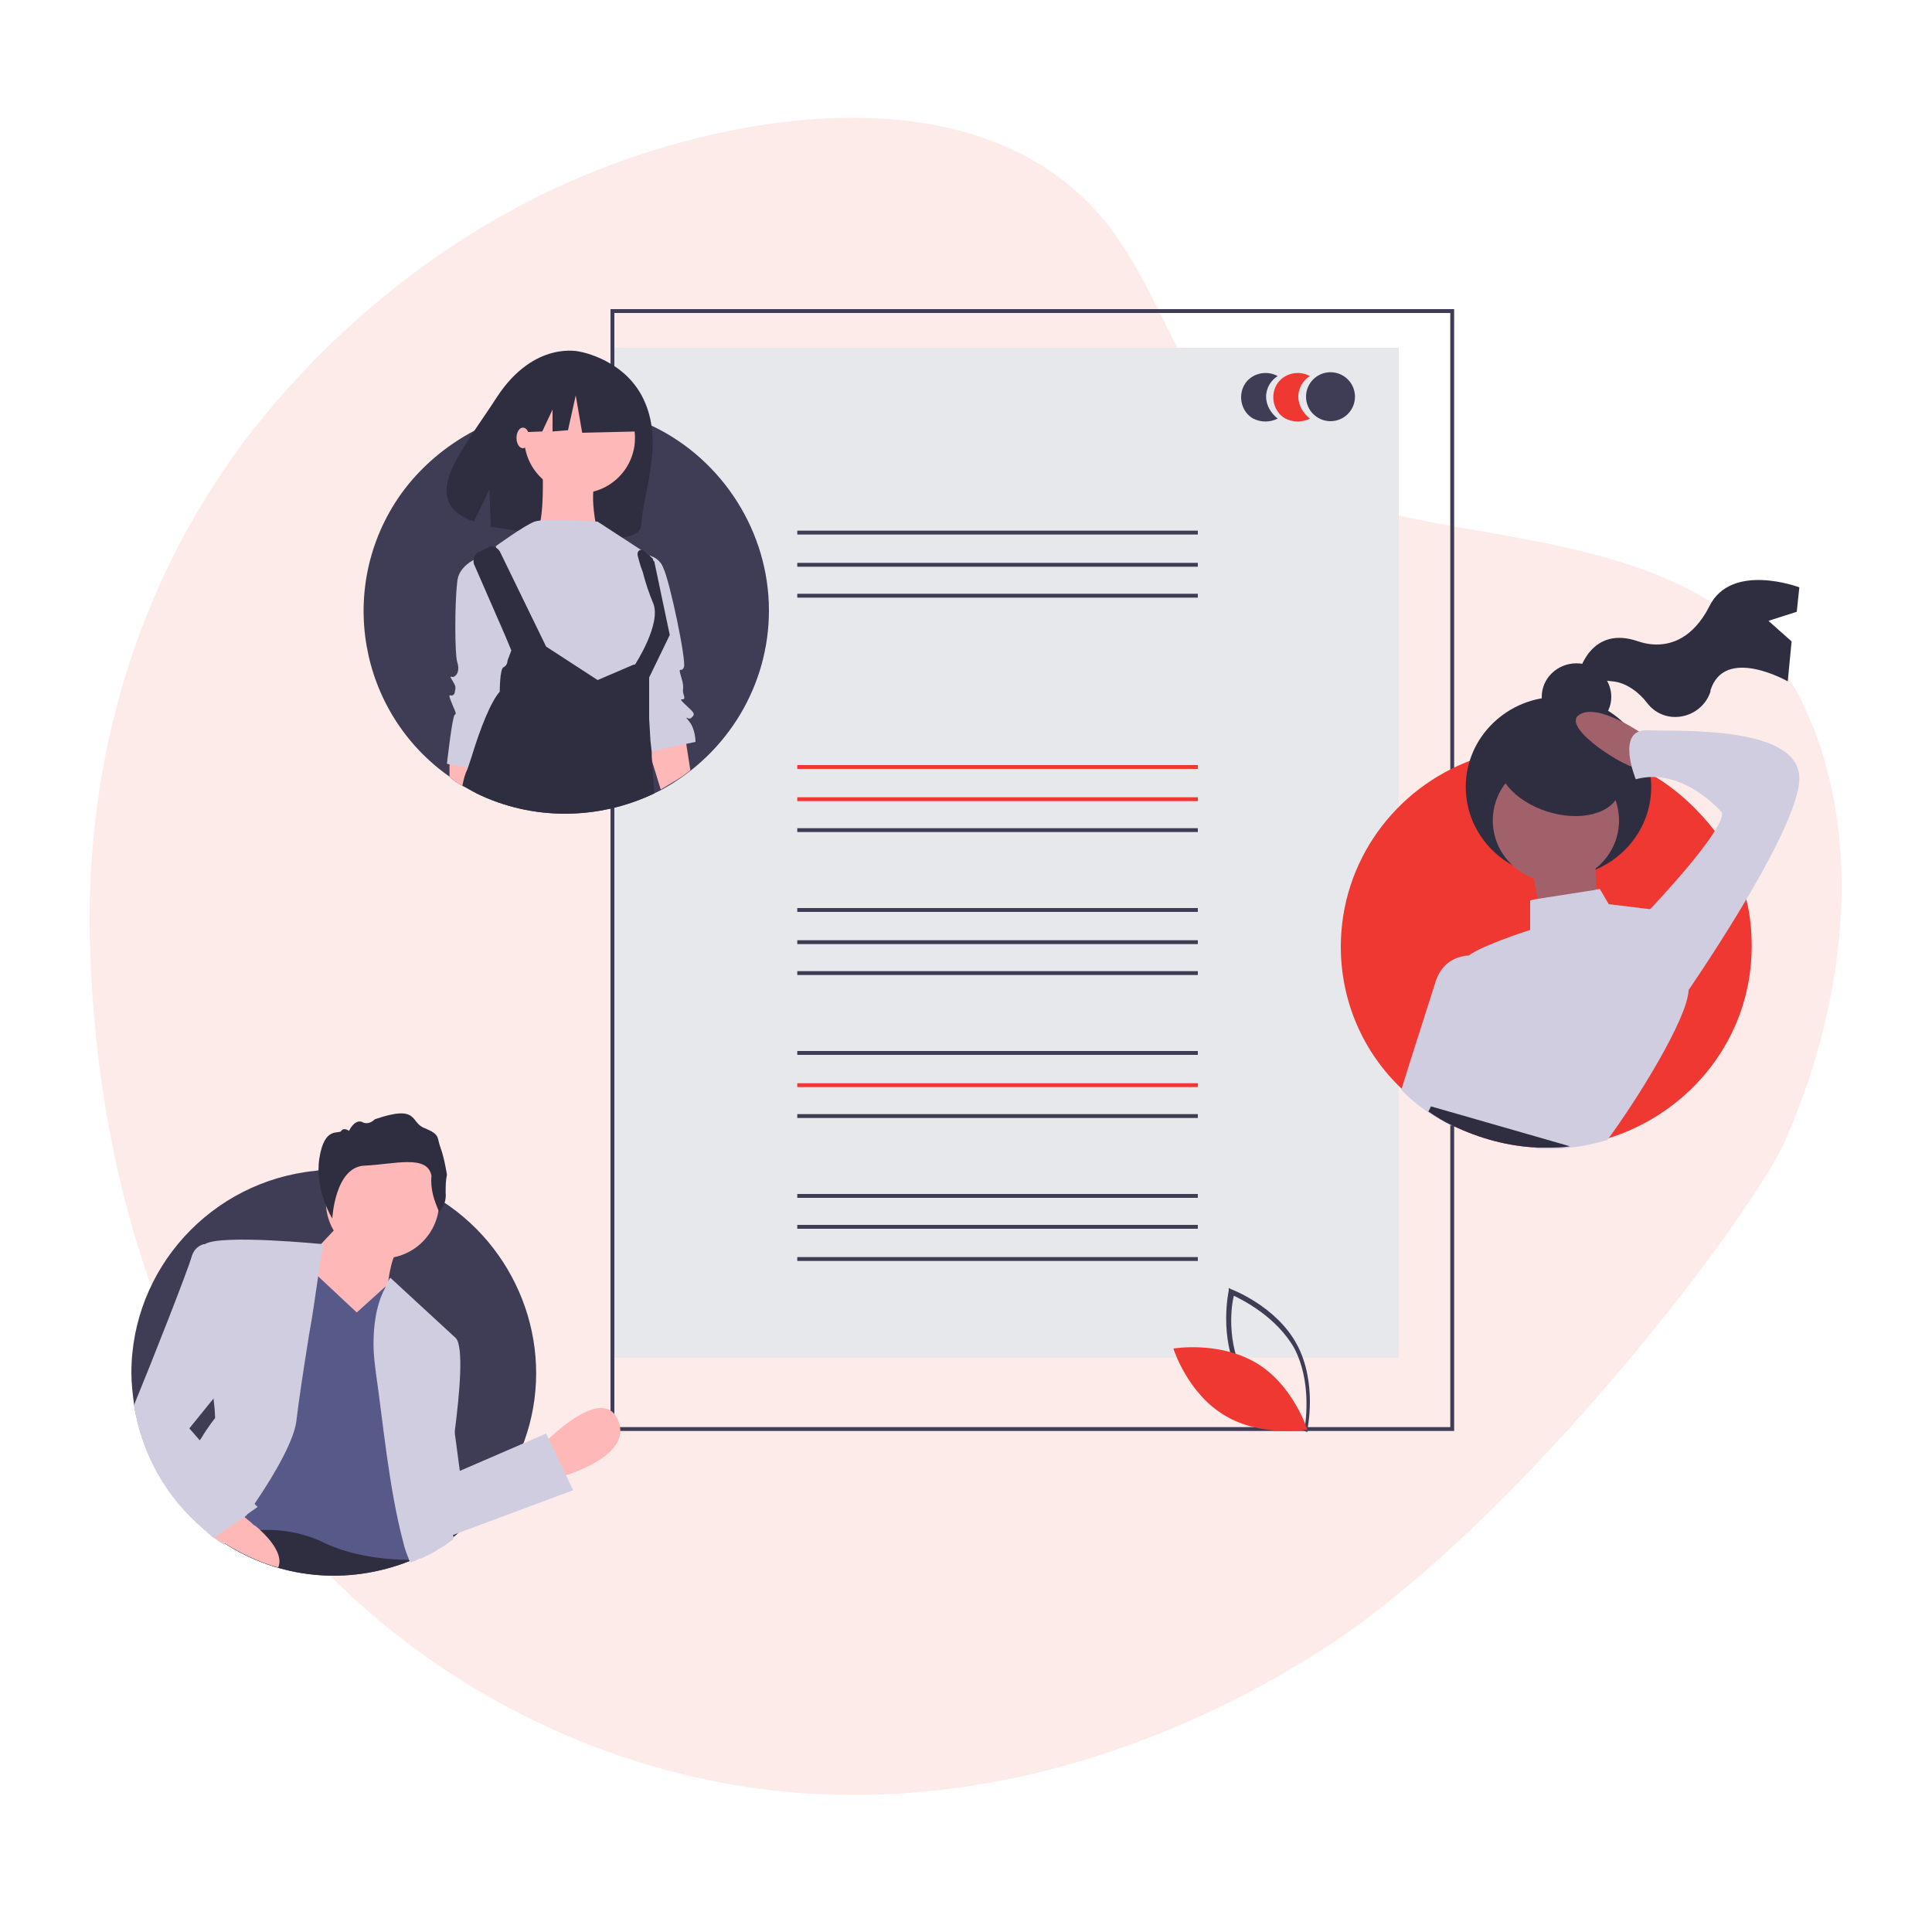 <?xml version="1.0" encoding="UTF-8"?> <!-- Generator: Adobe Illustrator 24.1.2, SVG Export Plug-In . SVG Version: 6.00 Build 0) --> <svg xmlns="http://www.w3.org/2000/svg" xmlns:xlink="http://www.w3.org/1999/xlink" version="1.1" id="b9662ebd-6742-415a-b964-20bc217b5817" x="0px" y="0px" width="150" height="150" viewBox="0 0 150 150" style="enable-background:new 0 0 150 150;" xml:space="preserve"> <style type="text/css"> .st0{opacity:0.1;fill:#EE3831;} .st1{fill:#E6E8EC;} .st2{fill:#3F3D56;} .st3{fill:#EE3831;} .st4{fill:#2F2E41;} .st5{fill:#FFB8B8;} .st6{fill:#D0CDE1;} .st7{fill:#A0616A;} .st8{fill:none;stroke:#00FF00;stroke-width:0.146;stroke-miterlimit:10;} .st9{fill:#575A89;} </style> <path class="st0" d="M7,73.8c0.5,15.3,4.6,31.2,14.1,43.4c8.2,10.6,20.4,18.1,33.4,20.9c16.5,3.6,33.4-0.8,47.5-9.6 c14.9-9.2,32.9-32.5,36.4-39.5c4.8-10.6,6.5-23.6,1.8-33.9c-5.2-11.4-18.1-12.5-28.8-14.5c-5.2-1-10.8-2.3-14.7-6 C91.8,30,90.2,23,86.2,17.7c-8.4-11-24.7-9.6-36.5-5.7C37.5,16,26.8,24,19,34.2C10.4,45.7,6.5,59.5,7,73.8z"></path> <g> <rect x="47.6" y="27" class="st1" width="61" height="78.4"></rect> <rect x="61.9" y="41.2" class="st2" width="31.1" height="0.3"></rect> <rect x="61.9" y="43.7" class="st2" width="31.1" height="0.3"></rect> <rect x="61.9" y="46.1" class="st2" width="31.1" height="0.3"></rect> <rect x="61.9" y="59.4" class="st3" width="31.1" height="0.3"></rect> <rect x="61.9" y="61.9" class="st3" width="31.1" height="0.3"></rect> <rect x="61.9" y="64.3" class="st2" width="31.1" height="0.3"></rect> <rect x="61.9" y="70.5" class="st2" width="31.1" height="0.3"></rect> <rect x="61.9" y="73" class="st2" width="31.1" height="0.3"></rect> <rect x="61.9" y="75.4" class="st2" width="31.1" height="0.3"></rect> <rect x="61.9" y="81.6" class="st2" width="31.1" height="0.3"></rect> <rect x="61.9" y="84.1" class="st3" width="31.1" height="0.3"></rect> <rect x="61.9" y="86.5" class="st2" width="31.1" height="0.3"></rect> <rect x="61.9" y="92.7" class="st2" width="31.1" height="0.3"></rect> <rect x="61.9" y="95.1" class="st2" width="31.1" height="0.3"></rect> <rect x="61.9" y="97.6" class="st2" width="31.1" height="0.3"></rect> <path class="st2" d="M112.8,111.1H47.4V24h65.5V111.1z M47.7,110.8h64.9V24.3H47.7V110.8z"></path> <path class="st2" d="M98.3,30.8c0-0.7,0.4-1.3,0.9-1.6c-0.9-0.5-2.1-0.2-2.6,0.7c-0.5,0.9-0.2,2.1,0.7,2.6c0.6,0.3,1.3,0.3,1.9,0 C98.7,32.1,98.3,31.5,98.3,30.8z"></path> <path class="st3" d="M100.8,30.8c0-0.7,0.4-1.3,0.9-1.6c-0.9-0.5-2.1-0.2-2.6,0.7c-0.5,0.9-0.2,2.1,0.7,2.6c0.6,0.3,1.3,0.3,1.9,0 C101.2,32.1,100.8,31.5,100.8,30.8z"></path> <circle class="st2" cx="103.3" cy="30.8" r="1.9"></circle> <path class="st2" d="M101.5,111.2l-0.2-0.1c0,0-3.5-1.3-5.1-4.3c-1.6-3-0.8-6.6-0.8-6.6l0-0.2l0.2,0.1c0,0,3.5,1.3,5.1,4.3 c1.6,3,0.8,6.6,0.8,6.6L101.5,111.2z M96.6,106.8c1.4,2.5,4.1,3.8,4.7,4.1c0.1-0.7,0.5-3.7-0.8-6.2c-1.4-2.5-4.1-3.8-4.7-4.1 C95.6,101.3,95.2,104.2,96.6,106.8z"></path> <path class="st3" d="M97.5,105.8c2.9,1.7,4,5.2,4,5.2s-3.6,0.6-6.4-1.1c-2.9-1.7-4-5.2-4-5.2S94.6,104.1,97.5,105.8z"></path> <path class="st2" d="M59.7,47.4c0,5.8-3.2,11.1-8.3,13.9c-0.2,0.1-0.4,0.2-0.6,0.3c-4.4,2.1-9.5,2.1-13.8,0 c-0.4-0.2-0.7-0.4-1.1-0.6c-0.4-0.2-0.7-0.4-1-0.7c-7.1-5-8.8-14.8-3.8-21.9c1.5-2.1,3.5-3.8,5.8-5c1-0.5,2-0.9,3-1.2 c0.5-0.1,0.9-0.2,1.4-0.3c0.9-0.2,1.8-0.2,2.7-0.2c0.2,0,0.4,0,0.6,0c0.1,0,0.3,0,0.4,0c1.4,0.1,2.8,0.4,4.2,0.8 c0.1,0,0.2,0.1,0.3,0.1c0.4,0.1,0.8,0.3,1.2,0.5C56.1,35.7,59.7,41.3,59.7,47.4z"></path> <path class="st4" d="M50.1,31.3c-1.4-3.4-5.1-4-5.1-4s-3.5-0.9-6.4,3.5c-2.7,4.2-6.3,8.1-1.8,9.7l1.2-2.5l0.1,2.9 c0.7,0.1,1.3,0.2,2,0.3c5,0.5,9.6,1.3,9.7-0.5C49.9,38.4,51.5,34.6,50.1,31.3z"></path> <path class="st5" d="M37.3,58.9l-0.1,0.9L37,61.6c-0.4-0.2-0.7-0.4-1.1-0.6c-0.4-0.2-0.7-0.4-1-0.7l0-0.9l0-1l1.6,0.3L37.3,58.9z"></path> <path class="st5" d="M53.6,59.8c-0.7,0.6-1.5,1-2.3,1.5l-0.8-2.6l-0.1-0.3l-0.3-0.9l0.3,0l2.8-0.4l0.1,0.8L53.6,59.8z"></path> <circle class="st5" cx="45" cy="34" r="4.3"></circle> <path class="st5" d="M42.1,35.7c0,0,0.3,5.4-0.6,5.7s4.9,0,4.9,0s-0.8-3.4,0-4.3C47.2,36.1,42.1,35.7,42.1,35.7z"></path> <path class="st6" d="M46.4,40.5c0,0-4.1-0.3-4.9,0c-0.8,0.3-3,1.9-3,1.9l1.1,10.1l9.1,1.9l1.4-2.1l1.4-3l-0.6-3.8l-0.2-2.2 L46.4,40.5z"></path> <path class="st6" d="M37.7,43.1c0,0-2.1,0.5-2.2,2.1c-0.2,1.6-0.2,5.6,0,6.2c0.2,0.6,0,1-0.2,1.1c-0.2,0.2-0.5-0.2-0.2,0.3 s0.3,0.5,0.2,1c-0.2,0.5-0.6-0.2-0.3,0.6c0.3,0.8,0.5,1,0.3,1.1c-0.2,0.2-0.6,3.8-0.6,3.8l2.7,0.5l2.7-9.4L37.7,43.1z"></path> <path class="st6" d="M50.1,43.1c0.6,0,1.2,0.4,1.4,1c0.5,1,1.8,7.2,1.6,7.7s-0.5-0.2-0.2,0.8c0.3,1,0,0.8,0.2,1.4 c0.2,0.6-0.6,0,0,0.6c0.6,0.6,1,0.8,0.6,1.1C53.5,56,53,55.4,53.5,56c0.5,0.6,0.5,1.6,0.5,1.6l-3.8,0.8L49,49.5L50.1,43.1z"></path> <path class="st4" d="M50.6,58.7l0.2,2.9c-4.4,2.1-9.5,2.1-13.8,0c-0.4-0.2-0.7-0.4-1.1-0.6c0.1-0.5,0.2-0.9,0.4-1.3 c0.1-0.3,0.2-0.6,0.3-0.9c0.7-2.3,1.5-4.3,2.2-5.1c0,0,0-1.8,0.3-1.9c0.2-0.1,0.3-0.3,0.3-0.5c0.1-0.3,0.2-0.5,0.3-0.8l-0.5-1.2 l-2.4-5.5c-0.1-0.3,0-0.7,0.3-0.9l0.8-0.4c0.3-0.2,0.7,0,0.9,0.3c0,0,0,0,0,0l3.6,7.4l4,2.6l2.8-1.2l0.1,0c0,0,2.1-3.2,1.4-4.8 c-0.3-0.7-0.6-1.6-0.8-2.4c-0.2-0.5-0.3-0.9-0.4-1.3c0-0.2,0-0.3,0.2-0.4c0.1,0,0.2,0,0.2,0l0.5,0.4c0.1,0.1,0.2,0.2,0.3,0.3 c0,0.1,0,0.1,0.1,0.2l1.2,5.7l-1.6,3.3v3.2l0.1,1.7l0.1,0.9L50.6,58.7z"></path> <polygon class="st4" points="49.3,30.1 45.6,28.2 40.6,29 39.5,33.6 42.1,33.5 42.9,31.8 42.9,33.5 44.1,33.4 44.7,30.7 45.2,33.6 49.4,33.5 "></polygon> <ellipse class="st5" cx="40.6" cy="34" rx="0.5" ry="0.8"></ellipse> <path class="st3" d="M136,73.5c0,7-4.7,12.9-11.2,14.9c-1,0.3-1.9,0.5-2.9,0.6c-0.6,0.1-1.2,0.1-1.8,0.1c-0.2,0-0.5,0-0.7,0h0 c-2.3-0.1-4.5-0.7-6.6-1.7c-1.4-0.7-2.8-1.6-3.9-2.8c-3.1-2.9-4.8-6.9-4.8-11.1c0-6.6,4.2-12.3,10.2-14.5c0.7-0.3,1.4-0.5,2.2-0.7 c2.7-0.6,5.6-0.5,8.3,0.3c0.2,0.1,0.4,0.1,0.6,0.2c0,0,0,0,0,0c0.5,0.2,1,0.3,1.4,0.6c0.2,0.1,0.3,0.1,0.5,0.2 c0.3,0.2,0.6,0.3,0.9,0.5c0.1,0.1,0.2,0.1,0.3,0.2c1.8,1.1,3.4,2.6,4.7,4.3c1.1,1.6,2,3.4,2.4,5.3C135.9,71.1,136,72.3,136,73.5z"></path> <path class="st4" d="M137.3,48.2l2.2-0.7l0.2-1.9c0,0-5.3-2-7,1.5c-0.6,1.2-1.4,2-2.1,2.4c-1,0.6-2.2,0.7-3.4,0.3 c-3.7-1.3-4.6,2.4-4.6,2.4s0.3,0.5,2.6,0.7c1.1,0.1,2.1,0.9,2.7,1.7c1.4,1.8,4.2,1.2,4.9-0.9c0,0,0-0.1,0-0.1c1.1-3.5,6-0.7,6-0.7 l0.3-3.1L137.3,48.2z"></path> <ellipse class="st4" cx="122.4" cy="54.1" rx="2.7" ry="2.6"></ellipse> <ellipse class="st4" cx="121" cy="61.1" rx="7.2" ry="7"></ellipse> <ellipse class="st7" cx="120.8" cy="63.7" rx="4.9" ry="4.8"></ellipse> <path class="st7" d="M118.9,67.3l0.9,4.6l4.5-0.6c0,0-0.7-3.6-0.3-4.6L118.9,67.3z"></path> <path class="st7" d="M127.7,57.1c0,0-3.6-2.6-5.1-1.6c-1.5,1,4,4.4,4.6,4.1C127.8,59.3,127.7,57.1,127.7,57.1z"></path> <path class="st6" d="M131.1,76.9C131.1,76.9,131.1,76.9,131.1,76.9L131.1,76.9c-0.1,2.2-4,8.5-6.3,11.6c-1,0.3-1.9,0.5-2.9,0.6 c-0.6,0.1-1.2,0.1-1.8,0.1c-0.2,0-0.5,0-0.7,0h0c-2.1-0.7-4.6-1.5-6.4-2.2c-0.9-0.3-1.6-0.6-2-0.8c-0.2-0.1-0.3-0.2-0.5-0.2 c-0.7-0.6,0.9-1,1.6-1.2c0.7-0.1-0.3-1.7-0.3-1.7c-2.7-2.8,0.6-5.1,0.6-5.1s1.3-2.8,1.3-3.5c0-0.1,0-0.1,0.1-0.1 c0.6-0.8,5-2.2,5-2.2v-2.3l0.5-0.1l4.5-0.7l0.4-0.1l0.7,1.2l3.3,0.4C128.3,70.5,131.1,74.3,131.1,76.9z"></path> <path class="st6" d="M116.9,76.9c0,0-2,5.3-3.8,9.6c-0.1,0.2-0.1,0.3-0.2,0.4c-0.1,0.2-0.1,0.3-0.2,0.5c-1.4-0.7-2.8-1.6-3.9-2.8 c0.8-2.6,2.1-6.6,2.6-8.2c0.5-1.8,1.8-2.1,2.4-2.2c0.1,0,0.3,0,0.4,0L116.9,76.9z"></path> <path class="st6" d="M127.8,70.9l0.4-0.4c0,0,5.7-6,5.5-7.4c0,0-3-3.6-6.7-2.6c0,0-1.6-3.9,0.9-3.8c2.5,0.1,11.9-0.4,11.8,3.8 s-9.1,17.1-9.1,17.1L127.8,70.9z"></path> <path class="st4" d="M121.9,89c-0.6,0.1-1.2,0.1-1.8,0.1c-0.2,0-0.5,0-0.7,0h0c-2.3-0.1-4.5-0.7-6.6-1.7c-0.7-0.3-1.3-0.7-1.9-1.1 l0.1-0.2v0l0.1-0.2l2.1,0.6L121.9,89z"></path> <ellipse transform="matrix(0.305 -0.952 0.952 0.305 27.032 156.945)" class="st4" cx="121" cy="60" rx="3.1" ry="4.9"></ellipse> <path class="st2" d="M10.2,106.6c0,0.8,0.1,1.6,0.2,2.4c0.6,3.8,2.5,7.2,5.5,9.7c0.1,0.1,0.2,0.1,0.2,0.2c0.2,0.1,0.3,0.3,0.5,0.4 c0.3,0.2,0.5,0.4,0.8,0.5c4.3,2.8,9.6,3.3,14.4,1.4c0.1,0,0.2-0.1,0.3-0.1c0.2-0.1,0.3-0.2,0.5-0.2c0.4-0.2,0.9-0.4,1.3-0.7 c0.4-0.2,0.8-0.5,1.2-0.8c0.2-0.1,0.4-0.3,0.5-0.4l0,0c2.3-1.8,4.1-4.3,5.1-7.1v0c2.5-6.9-0.2-14.6-6.3-18.6 c-0.1-0.1-0.3-0.2-0.4-0.3c-0.1-0.1-0.3-0.2-0.4-0.3c-2-1.1-4.3-1.8-6.6-1.9c-0.3,0-0.7,0-1,0c0,0,0,0-0.1,0c-0.5,0-0.9,0-1.4,0.1 C16.4,91.7,10.2,98.5,10.2,106.6z"></path> <path class="st5" d="M42.2,112.1c0,0,4.6-4.8,5.8-1.8c1.2,2.9-4.6,4.4-4.6,4.4L42.2,112.1z"></path> <path class="st4" d="M16.1,118.9c0.2,0.1,0.3,0.3,0.5,0.4c0.3,0.2,0.5,0.4,0.8,0.5c4.3,2.8,9.6,3.3,14.4,1.4c0.1,0,0.2-0.1,0.3-0.1 c0.2-0.1,0.3-0.2,0.5-0.2l-0.4-0.6c-0.3-0.3-0.6-0.5-1-0.7c-2.8-1.5-8-1.5-11.5-1.2c-0.5,0-1,0.1-1.4,0.1c-0.3,0-0.5,0-0.7,0.1 c-0.1,0-0.2,0-0.3,0c-0.8,0.1-1.3,0.2-1.3,0.2L16.1,118.9z"></path> <circle class="st5" cx="29.7" cy="93.3" r="4.4"></circle> <path class="st5" d="M26.7,94.7l-3.2,3.4l-0.9,5.2l8.1,1.4l-0.6-4.8c0,0,0.2-2.3,0.8-2.8C31.5,96.7,26.7,94.7,26.7,94.7z"></path> <path class="st8" d="M35.5,104.2"></path> <path class="st9" d="M17.2,119.3c0.3-0.1,0.5-0.2,0.8-0.2c0.7-0.2,1.4-0.2,2.1-0.3c1.7-0.1,3.4,0.2,4.9,0.9 c2.2,1.1,4.9,1.4,6.7,1.4c0.1,0,0.3,0,0.4,0c0.2-0.1,0.3-0.2,0.5-0.2c0.4-0.2,0.9-0.4,1.3-0.7l0-0.5L33.8,109v0l0-5.1l-2.9-3.4 l-0.7-0.8l-0.4,0.3l-2.1,1.9l-3.1-2.9l-1.1-1l-5.1,17.1l-0.7,2.2l-0.4,1.3l-0.1,0.2v0L17.2,119.3z"></path> <path class="st6" d="M29,104.4c0,0.8,0.1,1.5,0.2,2.3c0.5,3.4,1,8.9,2.1,13c0.1,0.5,0.3,1,0.5,1.5l0.1,0.1c0.1,0,0.2-0.1,0.3-0.1 c0.2-0.1,0.3-0.2,0.5-0.2c0.4-0.2,0.9-0.4,1.3-0.7c0.4-0.2,0.8-0.5,1.2-0.8l0-0.2v0l-0.7-2.9c0,0,0.5-2.4,0.8-5.2v0 c0.4-3.1,0.7-6.6,0.1-7.3l-5.1-4.7l0,0c-0.2,0.3-0.3,0.5-0.4,0.8C29.4,100.9,29,102.3,29,104.4z"></path> <path class="st6" d="M13,115.6c0.8,1.2,1.8,2.2,2.9,3.2c0.1,0.1,0.2,0.1,0.2,0.2c0.2,0.1,0.3,0.3,0.5,0.4c0.3,0.2,0.5,0.4,0.8,0.5 c0.2-0.3,0.4-0.6,0.6-0.8c0.1-0.2,0.2-0.3,0.4-0.5c0.2-0.3,0.4-0.5,0.6-0.8c0,0,0-0.1,0.1-0.1c0.2-0.3,0.5-0.7,0.7-1 c1.7-2.5,3-4.9,3.2-6.3c0.2-1.7,0.6-4.3,1-6.8c0.3-1.6,0.5-3.2,0.7-4.5c0.2-1.5,0.4-2.5,0.4-2.5s-8-0.8-9.2,0h0 c-0.1,0-0.1,0.1-0.1,0.2c-0.1,0.9,0.5,8.8,0.8,12v0c0.1,0.8,0.1,1.3,0.1,1.3s-0.5,0.6-1.1,1.6C14.8,112.7,13.9,114.1,13,115.6z"></path> <path class="st6" d="M34.9,108.2l0.8,6l6.7-2.9l2.1,4.4l-11,4.1C33.5,119.9,31.5,109.3,34.9,108.2z"></path> <path class="st4" d="M34.1,94.1c0,0,0.6-0.6,0.5-1.5c0-0.5,0-0.9,0.1-1.4c0,0-0.2-1.3-0.5-2.1c-0.3-0.8,0-1-1.2-1.5 c-1.2-0.4-0.4-1.9-3.9-0.7c-0.3,0.3-0.7,0.4-1,0.2c-0.6-0.2-1,0.7-1,0.7s-0.4-0.3-0.6,0s-1.3-0.4-1.7,2.1c-0.4,2.5,1,4.7,1,4.7 s0.2-4,2.5-4.1s4.9-0.9,5.2,0.8C33.4,92.3,33.7,93.2,34.1,94.1z"></path> <path class="st5" d="M15.9,118.7c0.1,0.1,0.2,0.1,0.2,0.2c0.2,0.1,0.3,0.3,0.5,0.4c0.3,0.2,0.5,0.4,0.8,0.5 c1.3,0.8,2.7,1.5,4.2,1.9c0.4-0.9-0.5-2.1-1.5-3c-0.1-0.1-0.2-0.2-0.4-0.3c-0.3-0.3-0.6-0.5-0.8-0.7c0,0,0,0,0,0 c-0.5-0.4-0.8-0.6-0.8-0.6l-0.3,0.2L15.9,118.7z"></path> <path class="st6" d="M10.4,109.1c0.6,3.8,2.5,7.2,5.5,9.7c0.1,0.1,0.2,0.1,0.2,0.2c0.2,0.1,0.3,0.3,0.5,0.4l0.7-0.5v0l0.3-0.2 l1.3-0.9l0.1-0.1l1-0.7l-0.3-0.3l-1.3-1.5l-3-3.5l-0.7-0.8l1.7-2.1v0l1.8-2.2l-1.5-9.8c-0.3-0.2-0.6-0.2-0.9-0.2h0 c-0.3,0.1-0.7,0.3-0.9,0.9C14.6,98.6,11.8,105.7,10.4,109.1z"></path> </g> </svg> 